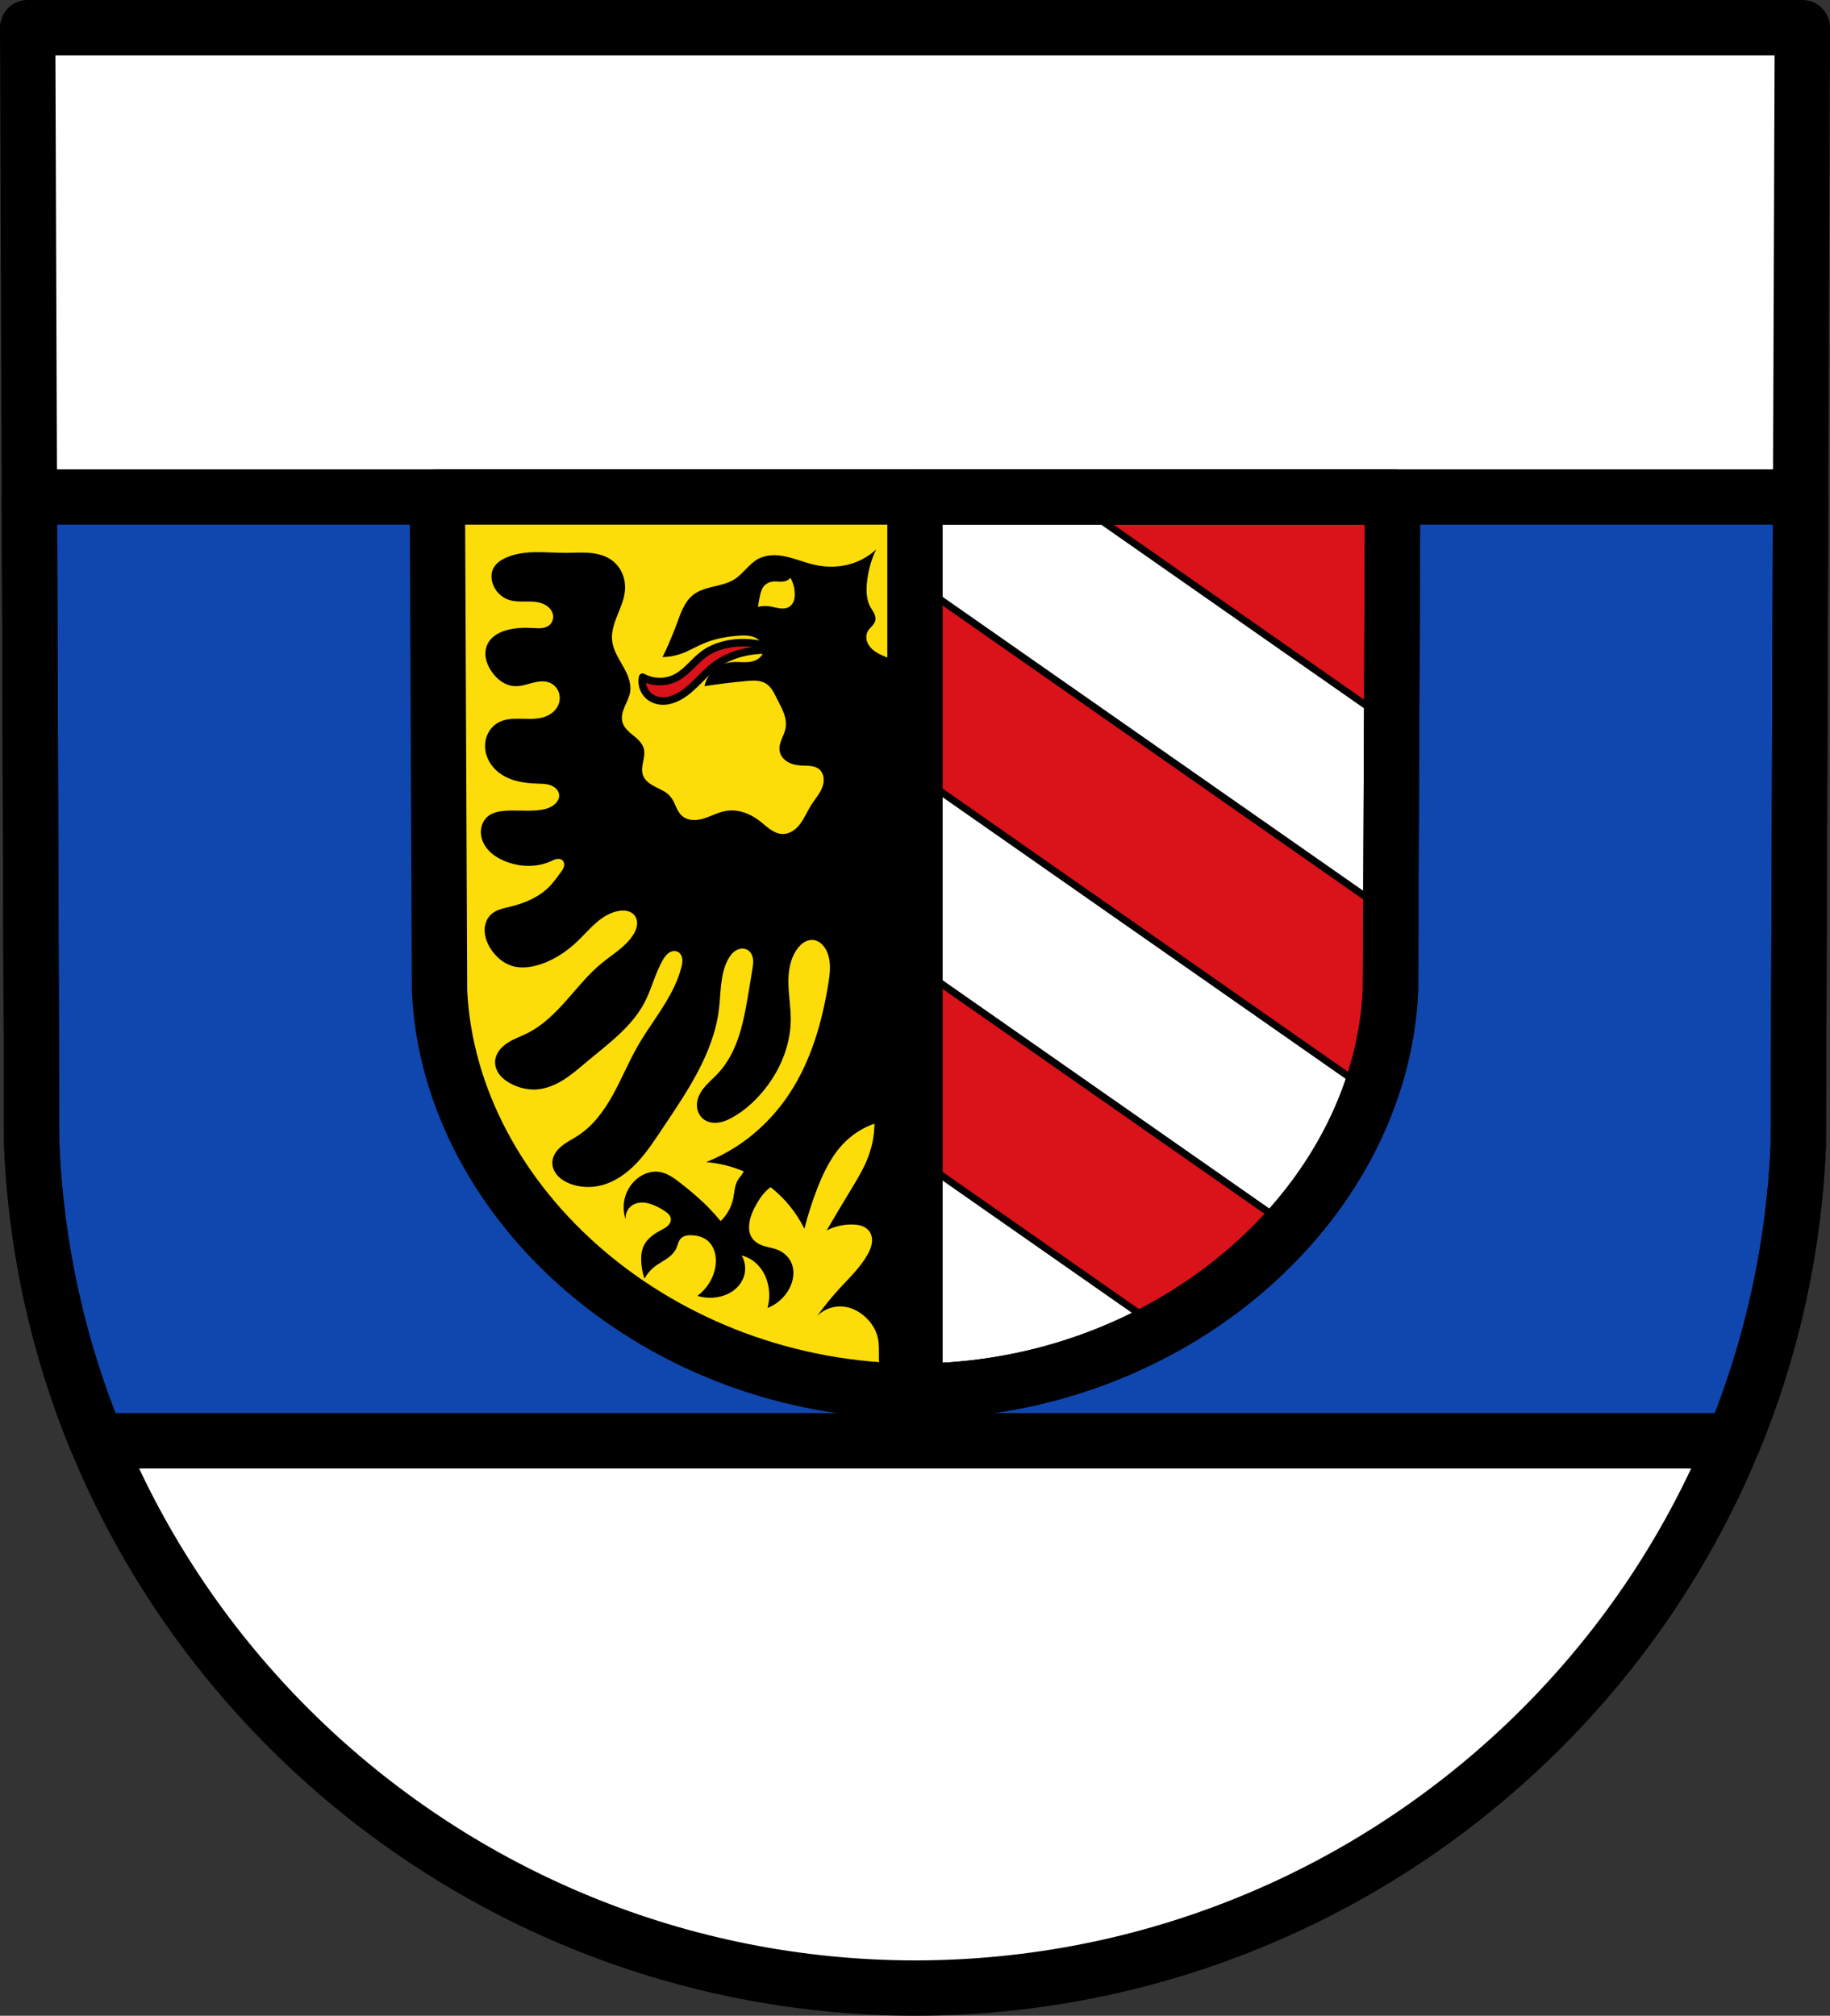 <?xml version="1.0" encoding="UTF-8" standalone="no"?>
<!-- Created with Inkscape (http://www.inkscape.org/) -->

<svg
   xmlns:dc="http://purl.org/dc/elements/1.1/"
   xmlns:cc="http://creativecommons.org/ns#"
   xmlns:rdf="http://www.w3.org/1999/02/22-rdf-syntax-ns#"
   xmlns:svg="http://www.w3.org/2000/svg"
   xmlns="http://www.w3.org/2000/svg"
   xmlns:sodipodi="http://sodipodi.sourceforge.net/DTD/sodipodi-0.dtd"
   xmlns:inkscape="http://www.inkscape.org/namespaces/inkscape"
   width="727.694"
   height="801.525"
   id="svg3570"
   version="1.1"
   inkscape:version="0.92.5 (2060ec1f9f, 2020-04-08)"
   sodipodi:docname="Wappen_von_Betzenstein.svg">
  <rect width="100%" height="100%" fill="#333333" stroke="none"/>
  <defs
     id="defs3572">
    <inkscape:path-effect
       effect="spiro"
       id="path-effect884"
       is_visible="true" />
    <inkscape:path-effect
       effect="spiro"
       id="path-effect879"
       is_visible="true" />
    <inkscape:path-effect
       effect="spiro"
       id="path-effect2496"
       is_visible="true" />
    <inkscape:path-effect
       effect="spiro"
       id="path-effect2472"
       is_visible="true" />
    <inkscape:path-effect
       effect="spiro"
       id="path-effect3861"
       is_visible="true" />
    <inkscape:path-effect
       effect="spiro"
       id="path-effect3858"
       is_visible="true" />
    <inkscape:path-effect
       effect="spiro"
       id="path-effect3855"
       is_visible="true" />
    <inkscape:path-effect
       is_visible="true"
       id="path-effect3875"
       effect="spiro" />
    <inkscape:path-effect
       is_visible="true"
       id="path-effect3875-7"
       effect="spiro" />
    <inkscape:path-effect
       is_visible="true"
       id="path-effect3904"
       effect="spiro" />
    <inkscape:path-effect
       is_visible="true"
       id="path-effect3875-1"
       effect="spiro" />
    <inkscape:path-effect
       effect="spiro"
       id="path-effect3858-0"
       is_visible="true" />
    <inkscape:path-effect
       effect="spiro"
       id="path-effect3861-9"
       is_visible="true" />
    <inkscape:path-effect
       effect="spiro"
       id="path-effect3858-4"
       is_visible="true" />
    <inkscape:path-effect
       effect="spiro"
       id="path-effect3861-8"
       is_visible="true" />
    <inkscape:path-effect
       effect="spiro"
       id="path-effect2496-2"
       is_visible="true" />
  </defs>
  <sodipodi:namedview
     id="base"
     pagecolor="#ffffff"
     bordercolor="#666666"
     borderopacity="1.0"
     inkscape:pageopacity="0.0"
     inkscape:pageshadow="2"
     inkscape:zoom="0.98936437"
     inkscape:cx="363.84683"
     inkscape:cy="400.76236"
     inkscape:document-units="px"
     inkscape:current-layer="layer1"
     showgrid="false"
     inkscape:window-width="1920"
     inkscape:window-height="1046"
     inkscape:window-x="-11"
     inkscape:window-y="-11"
     inkscape:window-maximized="1"
     inkscape:snap-midpoints="true"
     inkscape:snap-smooth-nodes="true"
     inkscape:object-nodes="true"
     fit-margin-top="0"
     fit-margin-left="0"
     fit-margin-right="0"
     fit-margin-bottom="0"
     inkscape:object-paths="true"
     inkscape:snap-nodes="false" />
  <g
     inkscape:label="Ebene 1"
     inkscape:groupmode="layer"
     id="layer1"
     transform="translate(-53.179,-61.357)">
    <path
       style="fill:#ffffff;fill-rule:evenodd;stroke:none;stroke-width:22;stroke-linecap:round;stroke-linejoin:round;stroke-miterlimit:4;stroke-dasharray:none;stroke-opacity:1"
       inkscape:connector-curvature="0"
       d="M 769.873,72.357 768.26,516.778 C 760.405,703.72 605.221,851.777 417.026,851.881 229,851.652 73.758,703.542 65.792,516.778 L 64.179,72.357 h 352.838 z"
       id="path10563-0-6-2-9-1"
       sodipodi:nodetypes="ccccccc" />
    <path
       style="fill:#0f47af;fill-opacity:1;fill-rule:evenodd;stroke:#000000;stroke-width:22;stroke-linecap:round;stroke-linejoin:round;stroke-miterlimit:4;stroke-dasharray:none;stroke-opacity:1;paint-order:fill markers stroke"
       d="M 11.678 197.631 L 12.613 455.422 C 14.382 496.886 23.415 536.442 38.449 572.9 L 689.346 572.9 C 704.341 536.447 713.338 496.893 715.08 455.422 L 716.016 197.631 L 11.678 197.631 z "
       transform="translate(53.179,61.357)"
       id="rect2167" />
    <path
       style="fill:none;fill-rule:evenodd;stroke:#000000;stroke-width:22;stroke-linecap:round;stroke-linejoin:round;stroke-miterlimit:4;stroke-dasharray:none;stroke-opacity:1"
       inkscape:connector-curvature="0"
       d="M 769.873,72.357 768.26,516.778 C 760.405,703.72 605.221,851.777 417.026,851.881 229,851.652 73.758,703.542 65.792,516.778 L 64.179,72.357 H 417.018 Z"
       id="path10563-0-6-2-9"
       sodipodi:nodetypes="ccccccc" />
    <path
       style="fill:#fcdd09;fill-opacity:1;fill-rule:evenodd;stroke:none;stroke-width:22;stroke-linecap:round;stroke-linejoin:round;stroke-miterlimit:4;stroke-dasharray:none;stroke-opacity:1"
       inkscape:connector-curvature="0"
       d="m 606.953,258.988 -0.868,202.699 C 601.857,546.95 518.326,614.479 417.026,614.526 315.817,614.422 232.254,546.869 227.967,461.687 l -0.868,-202.699 h 189.923 z"
       id="path10563-0-6-2-2-3-1"
       sodipodi:nodetypes="ccccccc" />
    <path
       transform="translate(794.866,3e-6)"
       style="fill:#da121a;stroke:#000000;stroke-width:3;stroke-linecap:butt;stroke-linejoin:round;stroke-miterlimit:4;stroke-dasharray:none;stroke-opacity:1;fill-opacity:1"
       d="m -431.856,320.251 c -6.089,-3.035 -13.161,-4.057 -19.86,-2.869 -3.54,0.628 -7.009,1.877 -9.93,3.972 -2,1.435 -3.705,3.233 -5.461,4.957 -1.756,1.724 -3.605,3.404 -5.793,4.532 -4.087,2.106 -9.226,2.021 -13.24,-0.221 -0.346,1.602 -0.168,3.312 0.502,4.808 0.669,1.496 1.825,2.769 3.25,3.578 1.679,0.954 3.686,1.251 5.605,1.026 1.918,-0.224 3.754,-0.946 5.429,-1.909 5.345,-3.075 8.966,-8.441 13.902,-12.137 4.164,-3.119 9.198,-4.973 14.344,-5.737 3.724,-0.553 7.53,-0.553 11.254,-10e-6 z"
       id="path2494-1"
       inkscape:connector-curvature="0"
       inkscape:path-effect="#path-effect2496-2"
       inkscape:original-d="m -431.85584,320.25125 c 0,0 -13.21849,-3.65967 -19.8604,-2.86872 -3.54004,0.42157 -6.87334,2.13763 -9.9302,3.97208 -4.20739,2.52491 -6.63139,7.84363 -11.25422,9.48886 -4.15853,1.47999 -13.24027,-0.22068 -13.24027,-0.22068 0,0 1.11739,6.82391 3.75141,8.38551 3.17376,1.88159 7.63344,0.54992 11.03355,-0.88269 5.66893,-2.38856 8.65503,-8.92625 13.90228,-12.13691 4.3925,-2.68766 9.28702,-4.76363 14.34363,-5.73744 3.68371,-0.70942 11.25422,-10e-6 11.25422,-10e-6 z"
       sodipodi:nodetypes="caaacaaaac" />
    <path
       style="fill:#da121a;fill-opacity:1;fill-rule:evenodd;stroke:none;stroke-width:22;stroke-linecap:round;stroke-linejoin:round;stroke-miterlimit:4;stroke-dasharray:none;stroke-opacity:1;paint-order:fill markers stroke"
       d="M 363.846 197.631 L 363.846 553.17 C 465.146 553.122 548.678 485.594 552.906 400.33 L 553.773 197.631 L 363.846 197.631 z "
       transform="translate(53.179,61.357)"
       id="rect2263" />
    <path
       style="fill:#ffffff;fill-opacity:1;fill-rule:evenodd;stroke:#000000;stroke-width:2.826;stroke-linecap:round;stroke-linejoin:round;stroke-miterlimit:4;stroke-dasharray:none;stroke-opacity:1;paint-order:fill markers stroke"
       d="M 363.846 197.631 L 363.846 231.387 L 552.844 363.441 L 552.996 363.223 L 553.352 287.58 L 424.615 197.631 L 363.846 197.631 z M 363.846 307.605 L 363.846 383.824 L 508.811 485.113 C 522.87 468.963 534.09 450.869 541.717 431.887 L 363.846 307.605 z M 363.846 460.039 L 363.846 536.258 L 386.051 551.773 C 412.381 548.494 437.112 539.547 459.059 526.566 L 363.846 460.039 z "
       transform="translate(53.179,61.357)"
       id="rect2308-9" />
    <path
       style="fill:none;fill-rule:evenodd;stroke:#000000;stroke-width:22;stroke-linecap:round;stroke-linejoin:round;stroke-miterlimit:4;stroke-dasharray:none;stroke-opacity:1"
       inkscape:connector-curvature="0"
       d="m 606.953,258.988 -0.868,196.699 c -4.228,85.264 -87.759,158.792 -189.059,158.84 C 315.817,614.422 232.254,540.869 227.967,455.687 l -0.868,-196.699 h 189.923 z"
       id="path10563-0-6-2-2-3"
       sodipodi:nodetypes="ccccccc" />
    <path
       style="fill:none;fill-rule:evenodd;stroke:#000000;stroke-width:22;stroke-linecap:round;stroke-linejoin:round;stroke-miterlimit:4;stroke-dasharray:none;stroke-opacity:1"
       d="M 363.846 197.631 L 363.846 553.17 C 465.146 553.122 548.678 479.594 552.906 394.33 L 553.773 197.631 L 363.846 197.631 z "
       transform="translate(53.179,61.357)"
       id="path10563-0-6-2-2-3-3" />
    <path
       inkscape:connector-curvature="0"
       style="fill:#000000;stroke:none;stroke-width:1px;stroke-linecap:butt;stroke-linejoin:miter;stroke-opacity:1"
       d="m 401.589,279.837 c -2.895,2.672 -6.413,4.665 -10.193,5.775 -4.614,1.356 -9.576,1.388 -14.27,0.34 -3.767,-0.841 -7.358,-2.358 -11.123,-3.211 -1.882,-0.427 -3.814,-0.685 -5.742,-0.6 -1.928,0.085 -3.858,0.523 -5.561,1.432 -1.849,0.987 -3.365,2.486 -4.826,3.988 -1.461,1.503 -2.915,3.049 -4.688,4.168 -2.471,1.56 -5.396,2.19 -8.24,2.863 -2.844,0.674 -5.76,1.459 -8.068,3.252 -1.728,1.341 -3.015,3.18 -4.004,5.131 -0.989,1.951 -1.698,4.029 -2.451,6.082 -1.696,4.623 -3.626,9.16 -5.777,13.59 2.544,-0.041 5.082,-0.502 7.477,-1.359 3.055,-1.094 5.846,-2.811 8.834,-4.076 4.294,-1.818 8.942,-2.677 13.59,-3.059 2.32,-0.191 4.752,-0.246 6.865,0.729 1.057,0.487 2.008,1.236 2.637,2.215 0.629,0.979 0.914,2.196 0.678,3.336 -0.249,1.203 -1.06,2.246 -2.08,2.932 -1.02,0.686 -2.234,1.042 -3.453,1.195 -2.439,0.307 -4.923,-0.153 -7.365,0.127 -2.508,0.288 -4.918,1.376 -6.791,3.068 -1.873,1.692 -3.199,3.98 -3.74,6.445 5.527,-0.846 11.08,-1.526 16.648,-2.039 1.333,-0.123 2.673,-0.236 4.008,-0.131 1.334,0.105 2.673,0.439 3.807,1.15 1.08,0.678 1.931,1.671 2.619,2.744 0.688,1.073 1.225,2.232 1.797,3.371 0.918,1.828 1.931,3.617 2.643,5.535 0.712,1.918 1.114,4.003 0.756,6.018 -0.28,1.573 -1.005,3.023 -1.596,4.508 -0.59,1.484 -1.057,3.092 -0.783,4.666 0.168,0.964 0.612,1.872 1.23,2.631 0.618,0.759 1.406,1.373 2.27,1.834 1.727,0.922 3.718,1.231 5.674,1.311 1.119,0.045 2.245,0.021 3.355,0.172 1.11,0.151 2.222,0.491 3.1,1.188 1.057,0.839 1.688,2.146 1.855,3.484 0.167,1.339 -0.099,2.705 -0.598,3.959 -0.997,2.507 -2.865,4.552 -4.314,6.828 -1.515,2.379 -2.585,5.034 -4.248,7.312 -0.831,1.139 -1.816,2.182 -2.994,2.957 -1.178,0.775 -2.56,1.273 -3.971,1.281 -1.787,0.01 -3.498,-0.756 -4.979,-1.758 -1.48,-1.002 -2.784,-2.242 -4.195,-3.338 -1.923,-1.494 -4.067,-2.726 -6.383,-3.479 -2.316,-0.753 -4.808,-1.017 -7.207,-0.6 -3.001,0.522 -5.72,2.066 -8.629,2.969 -1.455,0.452 -2.978,0.745 -4.498,0.652 -1.52,-0.093 -3.043,-0.593 -4.201,-1.582 -1.167,-0.997 -1.891,-2.408 -2.527,-3.805 -0.637,-1.397 -1.233,-2.843 -2.23,-4.01 -1.525,-1.785 -3.794,-2.71 -5.887,-3.775 -1.046,-0.533 -2.075,-1.119 -2.965,-1.885 -0.89,-0.766 -1.641,-1.723 -2.021,-2.834 -0.288,-0.84 -0.355,-1.742 -0.305,-2.629 0.051,-0.887 0.217,-1.762 0.391,-2.633 0.347,-1.742 0.72,-3.558 0.254,-5.271 -0.301,-1.107 -0.939,-2.098 -1.703,-2.953 -0.764,-0.855 -1.656,-1.587 -2.543,-2.314 -0.887,-0.727 -1.778,-1.458 -2.543,-2.312 -0.765,-0.855 -1.403,-1.847 -1.705,-2.953 -0.274,-1.004 -0.26,-2.07 -0.072,-3.094 0.187,-1.024 0.544,-2.009 0.951,-2.967 0.814,-1.915 1.843,-3.776 2.18,-5.83 0.296,-1.805 0.035,-3.671 -0.525,-5.412 -0.56,-1.741 -1.413,-3.373 -2.314,-4.965 -1.804,-3.183 -3.875,-6.376 -4.295,-10.01 -0.399,-3.454 0.752,-6.889 2.045,-10.117 1.293,-3.228 2.764,-6.464 3.051,-9.93 0.189,-2.288 -0.158,-4.626 -1.061,-6.736 -0.902,-2.111 -2.364,-3.987 -4.225,-5.332 -2.531,-1.829 -5.683,-2.615 -8.795,-2.871 -3.112,-0.256 -6.241,-0.021 -9.363,-0.01 -4.074,0.014 -8.144,-0.355 -12.217,-0.283 -4.073,0.072 -8.213,0.605 -11.908,2.32 -0.965,0.448 -1.896,0.979 -2.723,1.648 -0.827,0.67 -1.547,1.483 -2.033,2.43 -0.914,1.779 -0.939,3.927 -0.367,5.844 0.94,3.149 3.504,5.77 6.635,6.77 2.61,0.834 5.421,0.576 8.16,0.621 1.37,0.023 2.747,0.125 4.07,0.479 1.324,0.353 2.598,0.967 3.586,1.916 1.015,0.974 1.709,2.331 1.699,3.738 -0.009,1.312 -0.654,2.604 -1.699,3.396 -0.842,0.638 -1.898,0.944 -2.949,1.051 -1.051,0.107 -2.111,0.027 -3.166,-0.031 -3.753,-0.207 -7.58,-0.142 -11.172,0.965 -1.482,0.457 -2.919,1.092 -4.178,1.998 -1.259,0.906 -2.336,2.092 -2.998,3.494 -0.82,1.737 -0.97,3.748 -0.607,5.635 0.362,1.887 1.215,3.655 2.307,5.236 1.064,1.541 2.37,2.93 3.928,3.969 1.558,1.038 3.376,1.717 5.246,1.809 2.366,0.115 4.664,-0.692 6.955,-1.291 1.146,-0.3 2.311,-0.551 3.494,-0.609 1.183,-0.058 2.388,0.083 3.48,0.541 1.452,0.609 2.655,1.781 3.326,3.205 0.671,1.424 0.81,3.086 0.412,4.609 -0.42,1.608 -1.422,3.039 -2.719,4.078 -1.276,1.023 -2.821,1.674 -4.416,2.037 -2.866,0.653 -5.846,0.397 -8.785,0.361 -2.939,-0.035 -6.008,0.191 -8.543,1.678 -2.119,1.243 -3.709,3.323 -4.467,5.66 -0.758,2.337 -0.7,4.912 0.049,7.252 0.806,2.516 2.393,4.758 4.418,6.455 2.127,1.783 4.71,2.969 7.391,3.688 2.681,0.718 5.464,0.983 8.238,1.068 1.171,0.036 2.346,0.041 3.506,0.207 1.16,0.166 2.314,0.503 3.289,1.152 0.572,0.381 1.078,0.869 1.443,1.451 0.366,0.582 0.589,1.26 0.596,1.947 0.006,0.572 -0.136,1.14 -0.379,1.658 -0.243,0.518 -0.585,0.987 -0.98,1.4 -0.823,0.861 -1.872,1.485 -2.984,1.91 -1.112,0.425 -2.289,0.657 -3.471,0.807 -4.724,0.598 -9.529,-0.11 -14.27,0.34 -2.169,0.206 -4.403,0.694 -6.117,2.039 -1.773,1.392 -2.808,3.618 -2.928,5.869 -0.12,2.251 0.63,4.506 1.908,6.363 1.863,2.707 4.763,4.554 7.814,5.775 5.726,2.292 12.385,2.534 18.008,0 0.775,-0.349 1.54,-0.752 2.375,-0.91 0.417,-0.079 0.85,-0.094 1.266,-0.008 0.416,0.087 0.815,0.279 1.117,0.578 0.339,0.335 0.542,0.792 0.609,1.264 0.067,0.471 0.002,0.956 -0.146,1.408 -0.296,0.905 -0.904,1.668 -1.482,2.424 -1.226,1.602 -2.374,3.272 -3.738,4.758 -4.139,4.506 -10.024,7.045 -15.969,8.494 -1.385,0.338 -2.786,0.623 -4.133,1.088 -1.347,0.465 -2.653,1.121 -3.684,2.105 -1.71,1.632 -2.518,4.069 -2.461,6.432 0.057,2.363 0.912,4.654 2.123,6.684 2.121,3.556 5.494,6.482 9.514,7.475 2.891,0.714 5.952,0.407 8.834,-0.34 6.312,-1.636 11.952,-5.33 16.648,-9.854 2.467,-2.376 4.705,-4.991 7.299,-7.229 2.594,-2.237 5.628,-4.116 9.01,-4.662 1.094,-0.177 2.224,-0.211 3.303,0.041 1.079,0.252 2.108,0.805 2.814,1.658 0.467,0.564 0.782,1.245 0.945,1.959 0.163,0.714 0.176,1.457 0.07,2.182 -0.211,1.449 -0.881,2.797 -1.695,4.014 -3.049,4.555 -7.991,7.399 -12.232,10.871 -5.266,4.312 -9.534,9.689 -14.049,14.781 -4.515,5.093 -9.431,10.024 -15.512,13.08 -2.687,1.35 -5.575,2.322 -8.082,3.982 -1.253,0.83 -2.408,1.836 -3.283,3.059 -0.875,1.222 -1.464,2.671 -1.545,4.172 -0.109,2.015 0.708,4.012 1.988,5.572 1.28,1.56 2.994,2.715 4.807,3.602 2.945,1.441 6.24,2.222 9.514,2.039 3.945,-0.22 7.708,-1.818 11.045,-3.934 3.337,-2.115 6.31,-4.746 9.342,-7.279 8.422,-7.034 17.69,-13.714 22.764,-23.443 2.794,-5.359 4.158,-11.389 7.135,-16.648 0.639,-1.128 1.377,-2.246 2.443,-2.984 0.533,-0.369 1.143,-0.635 1.785,-0.725 0.642,-0.089 1.317,0.005 1.889,0.311 0.498,0.266 0.906,0.686 1.193,1.172 0.287,0.486 0.456,1.038 0.529,1.598 0.146,1.12 -0.084,2.252 -0.363,3.346 -0.657,2.572 -1.599,5.067 -2.719,7.475 -3.926,8.444 -9.971,15.711 -14.609,23.785 -3.603,6.272 -6.342,13.006 -9.836,19.34 -3.494,6.334 -7.885,12.393 -13.949,16.336 -2.14,1.391 -4.467,2.507 -6.447,4.117 -0.99,0.805 -1.89,1.734 -2.566,2.816 -0.676,1.082 -1.123,2.325 -1.18,3.6 -0.086,1.933 0.742,3.838 2.021,5.289 1.28,1.451 2.983,2.478 4.775,3.205 4.064,1.648 8.672,1.808 12.91,0.68 5.351,-1.424 10.018,-4.798 13.834,-8.811 3.816,-4.012 6.872,-8.672 9.949,-13.275 9.924,-14.845 20.604,-30.183 22.766,-47.908 0.399,-3.273 0.497,-6.578 0.875,-9.854 0.378,-3.276 1.051,-6.561 2.523,-9.512 0.769,-1.54 1.793,-3.018 3.262,-3.916 0.734,-0.449 1.572,-0.743 2.432,-0.791 0.859,-0.048 1.741,0.157 2.461,0.629 0.592,0.388 1.064,0.946 1.393,1.572 0.329,0.627 0.518,1.321 0.604,2.023 0.171,1.405 -0.067,2.823 -0.299,4.219 -0.678,4.077 -1.321,8.161 -2.037,12.232 -0.911,5.18 -1.945,10.362 -3.701,15.32 -1.756,4.958 -4.267,9.712 -7.852,13.561 -1.533,1.646 -3.251,3.113 -4.764,4.777 -1.513,1.664 -2.84,3.573 -3.391,5.754 -0.333,1.318 -0.37,2.72 -0.035,4.037 0.335,1.317 1.049,2.547 2.074,3.439 0.824,0.717 1.832,1.205 2.893,1.465 1.06,0.26 2.171,0.295 3.254,0.158 2.166,-0.273 4.194,-1.209 6.084,-2.303 4.263,-2.466 8.002,-5.779 11.213,-9.514 6.9,-8.025 11.439,-18.298 11.553,-28.881 0.053,-4.885 -0.818,-9.738 -0.912,-14.623 -0.047,-2.442 0.102,-4.901 0.65,-7.281 0.549,-2.38 1.507,-4.687 2.979,-6.637 0.733,-0.972 1.601,-1.859 2.641,-2.492 1.04,-0.633 2.263,-1.001 3.477,-0.904 1.094,0.087 2.139,0.549 3.004,1.225 0.865,0.675 1.554,1.555 2.092,2.512 1.135,2.02 1.601,4.363 1.66,6.68 0.059,2.316 -0.272,4.625 -0.641,6.912 -2.465,15.284 -6.818,30.533 -15.289,43.49 -5.562,8.508 -12.859,15.903 -21.406,21.404 -3.754,2.416 -7.742,4.469 -11.891,6.117 5.149,0.406 10.223,1.672 14.975,3.697 -0.265,0.556 -0.625,1.069 -1.002,1.559 -0.476,0.619 -0.984,1.218 -1.383,1.889 -0.653,1.098 -0.993,2.353 -1.223,3.609 -0.23,1.257 -0.359,2.532 -0.625,3.781 -0.721,3.38 -2.48,6.532 -4.98,8.918 -1.498,-1.839 -3.08,-3.609 -4.74,-5.303 -3.536,-3.609 -7.417,-6.863 -11.408,-9.961 -1.265,-0.981 -2.546,-1.952 -3.939,-2.74 -1.393,-0.788 -2.908,-1.395 -4.496,-1.6 -2.86,-0.368 -5.796,0.616 -8.115,2.33 -2.555,1.888 -4.435,4.657 -5.303,7.713 -0.825,2.905 -0.738,6.062 0.242,8.918 -0.132,-1.153 0.081,-2.344 0.605,-3.379 0.525,-1.035 1.359,-1.911 2.367,-2.486 1.254,-0.716 2.742,-0.956 4.182,-0.852 1.44,0.104 2.841,0.538 4.174,1.094 1.586,0.661 3.096,1.499 4.498,2.49 0.462,0.327 0.915,0.673 1.293,1.094 0.378,0.421 0.682,0.923 0.797,1.477 0.116,0.558 0.036,1.147 -0.18,1.674 -0.215,0.527 -0.562,0.994 -0.971,1.391 -0.817,0.793 -1.862,1.301 -2.867,1.836 -1.319,0.702 -2.606,1.478 -3.754,2.434 -1.148,0.956 -2.157,2.1 -2.834,3.432 -1.034,2.033 -1.246,4.391 -1.125,6.668 0.121,2.268 0.554,4.518 1.285,6.668 1.006,-1.871 2.413,-3.526 4.098,-4.82 1.367,-1.051 2.901,-1.859 4.338,-2.812 1.755,-1.165 3.415,-2.614 4.266,-4.541 0.285,-0.645 0.472,-1.329 0.717,-1.99 0.244,-0.661 0.555,-1.313 1.043,-1.822 0.52,-0.542 1.217,-0.893 1.943,-1.082 0.726,-0.189 1.484,-0.224 2.234,-0.205 2.403,0.061 4.874,0.73 6.668,2.33 1.483,1.323 2.403,3.199 2.812,5.143 0.498,2.36 0.282,4.838 -0.402,7.15 -1.116,3.771 -3.496,7.156 -6.668,9.48 3.086,0.957 6.445,1.013 9.561,0.16 1.661,-0.455 3.26,-1.167 4.66,-2.17 2.101,-1.504 3.738,-3.693 4.418,-6.186 0.716,-2.623 0.332,-5.527 -1.043,-7.873 2.179,0.568 4.212,1.682 5.863,3.213 2.086,1.934 3.535,4.502 4.34,7.23 0.997,3.383 1.025,7.047 0.08,10.445 3.693,-1.416 6.837,-4.212 8.676,-7.713 0.882,-1.68 1.475,-3.527 1.602,-5.42 0.127,-1.893 -0.224,-3.833 -1.119,-5.506 -1.096,-2.049 -2.987,-3.632 -5.143,-4.5 -2.425,-0.977 -5.165,-1.096 -7.471,-2.33 -1.323,-0.708 -2.466,-1.788 -3.133,-3.133 -0.767,-1.546 -0.869,-3.351 -0.643,-5.062 0.383,-2.894 1.647,-5.6 3.133,-8.113 0.929,-1.571 1.955,-3.095 3.213,-4.418 0.642,-0.675 1.35,-1.288 2.098,-1.844 5.651,4.411 10.292,10.109 13.459,16.541 1.368,-5.421 3.073,-10.759 5.098,-15.971 2.71,-6.975 6.112,-13.886 11.551,-19.025 3.201,-3.024 7.051,-5.359 11.213,-6.797 -0.05,4.397 -0.859,8.786 -2.379,12.912 -1.772,4.809 -4.476,9.208 -7.135,13.59 -3.214,5.297 -6.385,10.622 -9.514,15.971 3.137,-1.605 6.67,-2.43 10.193,-2.379 1.266,0.018 2.542,0.15 3.738,0.564 1.196,0.415 2.312,1.131 3.057,2.154 0.954,1.311 1.223,3.032 1.002,4.639 -0.221,1.606 -0.894,3.118 -1.682,4.535 -2.859,5.148 -7.227,9.253 -11.211,13.59 -3.161,3.441 -6.113,7.075 -8.834,10.873 2.63,-2.655 6.468,-4.064 10.191,-3.738 3.288,0.288 6.385,1.865 8.834,4.078 2.49,2.25 4.386,5.214 5.098,8.494 0.562,2.593 0.381,5.279 0.406,7.932 0.026,2.653 0.293,5.407 1.633,7.697 1.414,2.418 4.011,4.107 6.795,4.418 V 324.347 c -2.456,-0.529 -4.853,-1.328 -7.135,-2.379 -1.894,-0.872 -3.765,-1.963 -5.012,-3.635 -0.624,-0.836 -1.076,-1.809 -1.236,-2.84 -0.161,-1.03 -0.02,-2.119 0.471,-3.039 0.425,-0.798 1.086,-1.439 1.691,-2.111 0.605,-0.672 1.18,-1.42 1.367,-2.305 0.206,-0.971 -0.085,-1.986 -0.529,-2.873 -0.445,-0.887 -1.041,-1.69 -1.51,-2.564 -1.427,-2.662 -1.586,-5.822 -1.359,-8.834 0.362,-4.822 1.638,-9.574 3.738,-13.93 z m -34.096,11.273 c 1.053,1.888 1.646,4.031 1.715,6.191 0.031,0.972 -0.045,1.958 -0.354,2.881 -0.309,0.922 -0.864,1.781 -1.66,2.34 -0.566,0.398 -1.234,0.634 -1.918,0.738 -0.684,0.105 -1.382,0.082 -2.068,-0.006 -1.372,-0.176 -2.699,-0.61 -4.068,-0.807 -1.512,-0.217 -3.065,-0.142 -4.549,0.223 0.204,-1.528 0.478,-3.046 0.82,-4.549 0.303,-1.328 0.683,-2.692 1.566,-3.729 0.886,-1.041 2.22,-1.65 3.58,-1.791 0.846,-0.088 1.697,-0.007 2.547,0.027 0.85,0.034 1.717,0.019 2.523,-0.25 0.722,-0.241 1.376,-0.687 1.865,-1.27 z"
       id="path2470-0" />
  </g>
</svg>
